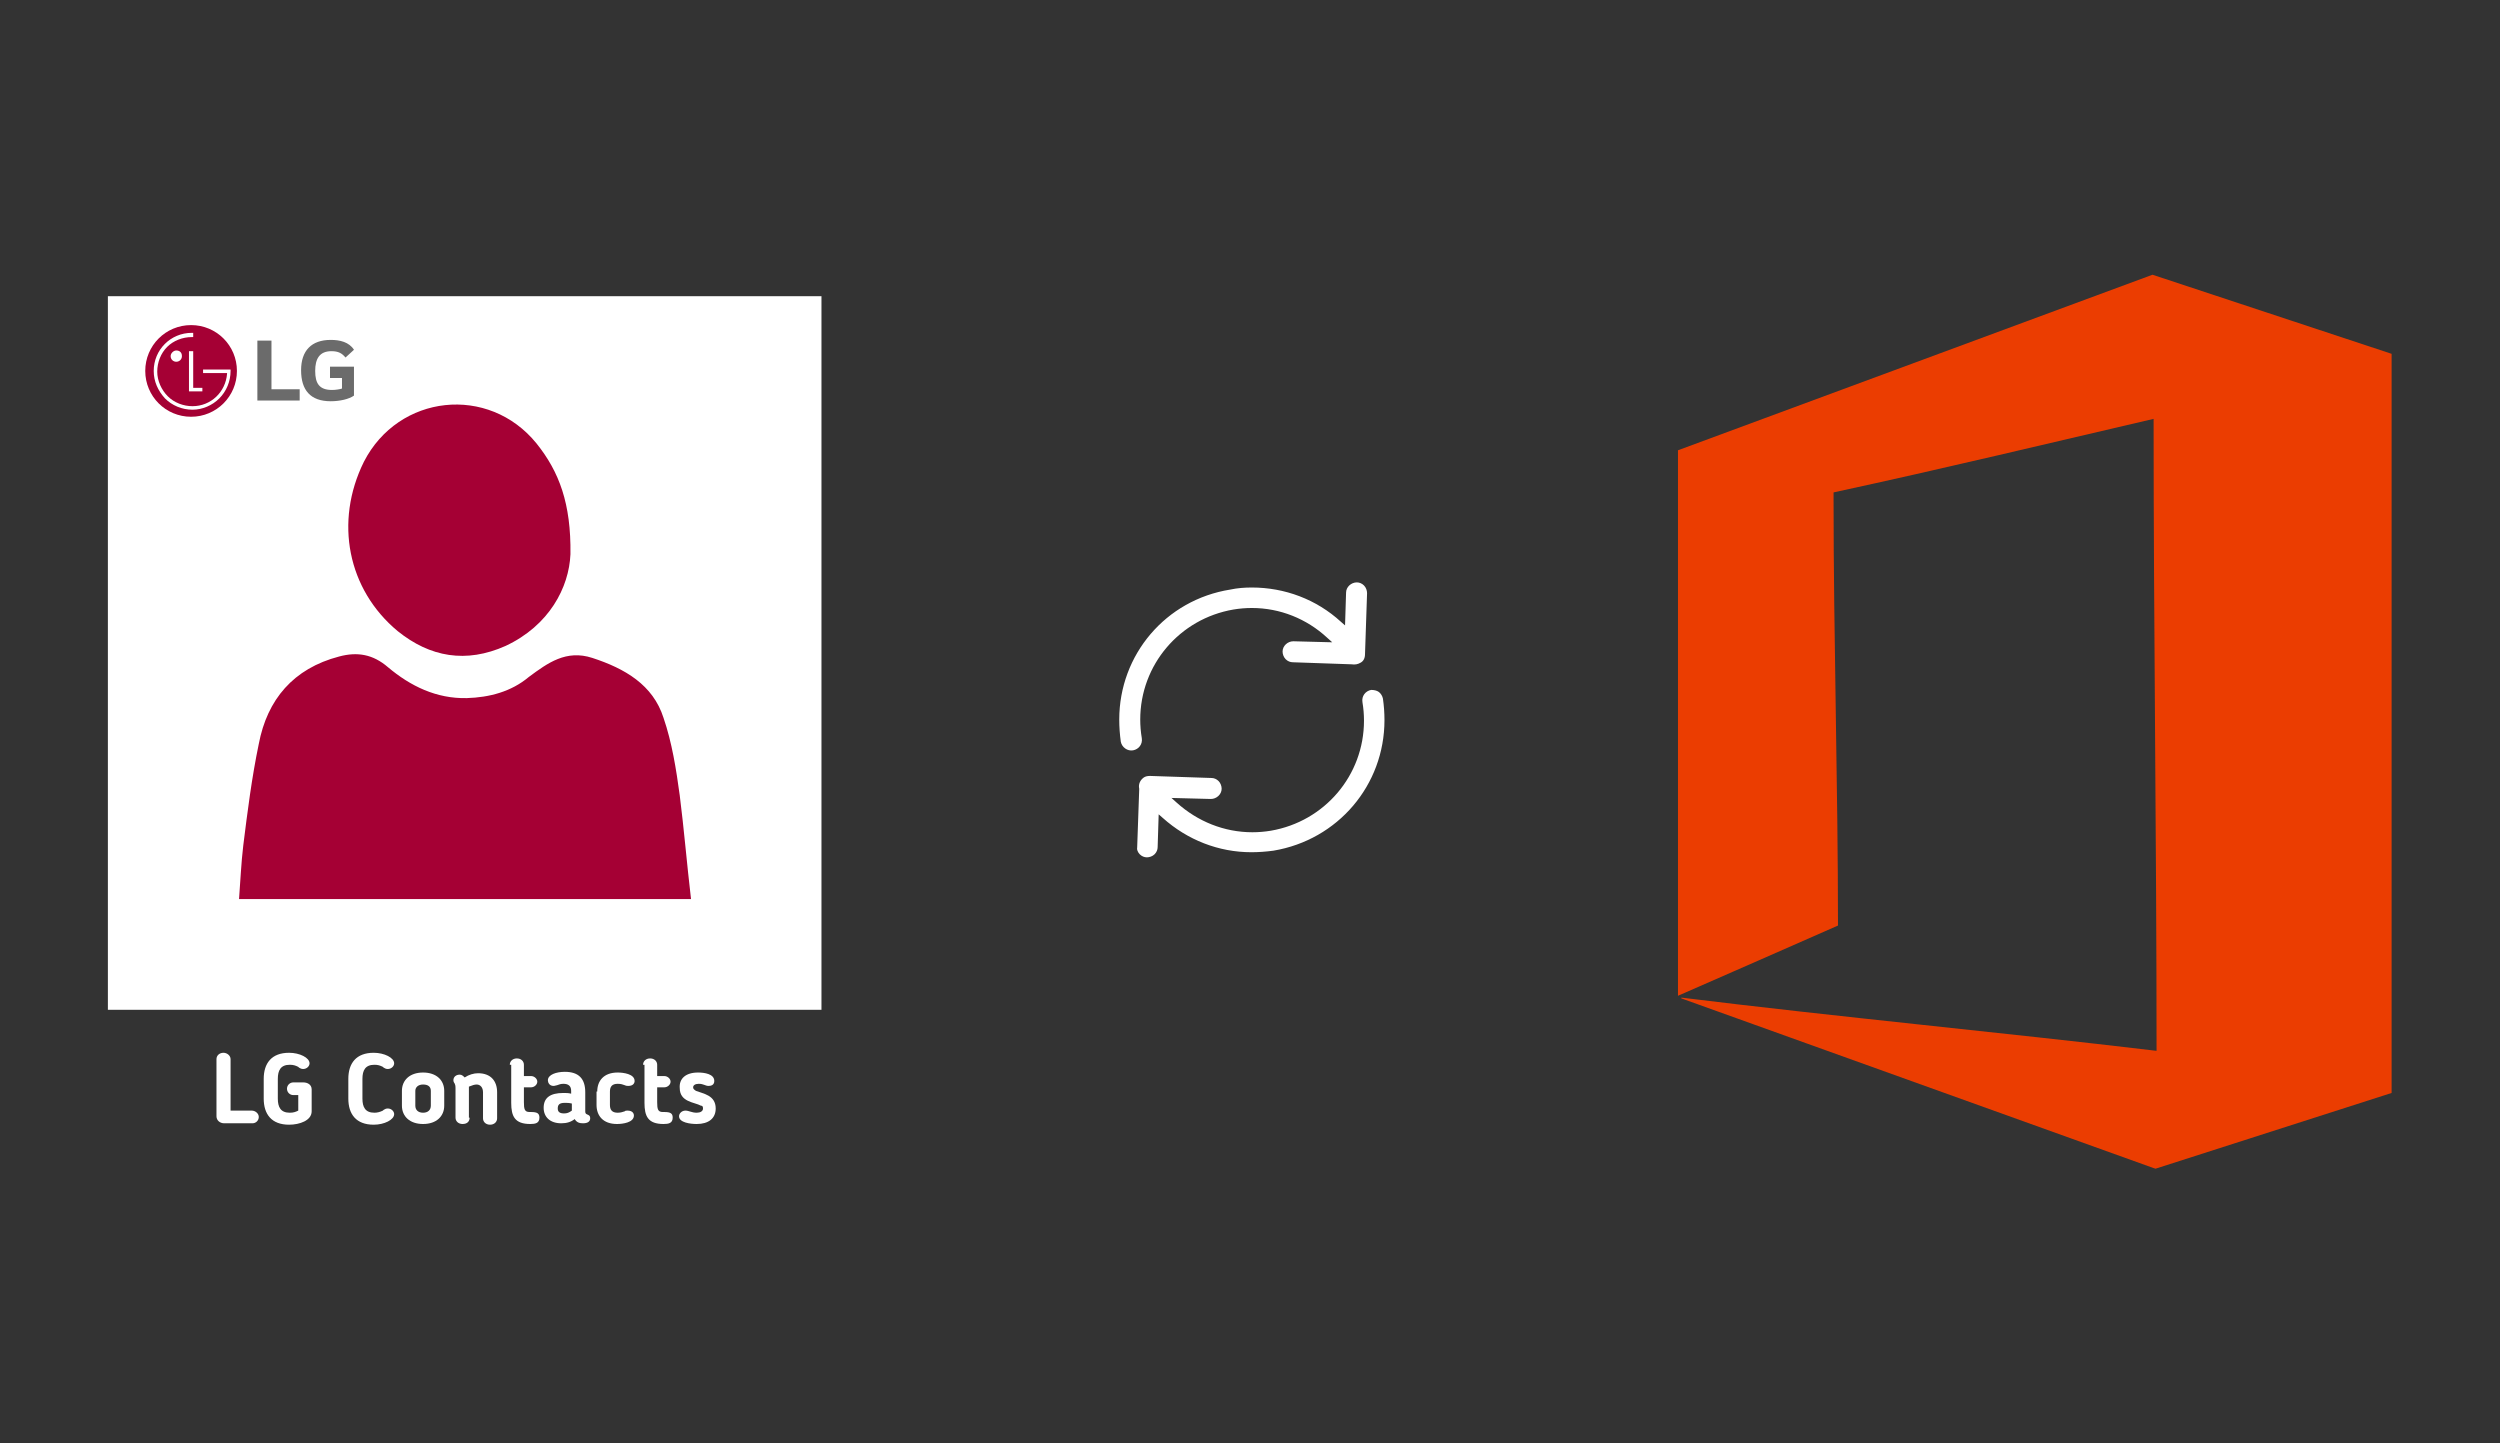 ﻿<?xml version="1.0" encoding="utf-8"?>
<!DOCTYPE svg PUBLIC "-//W3C//DTD SVG 1.1//EN" "http://www.w3.org/Graphics/SVG/1.1/DTD/svg11.dtd">
<svg x="0" y="0" width="672" height="388" xml="http://www.w3.org/XML/1998/namespace" xmlns="http://www.w3.org/2000/svg" xmlns:xlink="http://www.w3.org/1999/xlink" xmlns:xml="http://www.w3.org/XML/1998/namespace" version="1.1">
  <rect width="100%" height="100%" fill="#333333" stroke="none"/>
  <svg x="422" y="66" width="250" height="256" viewBox="0, 0, 249.8, 257.7" xml:space="preserve" id="Layer_1" enable-background="new 0 0 249.8 257.7" xmlns="http://www.w3.org/2000/svg" xmlns:xlink="http://www.w3.org/1999/xlink" xmlns:xml="http://www.w3.org/XML/1998/namespace" version="1.1">
    <path d="M156.7 7.9 L28.3 55.4 L28.3 203 C28.5 202.9 28.8 202.8 29 202.7 C43.2 196.5 57.5 190.2 71.6 184 C71.6 146.2 70.4 106.1 70.4 68.3 C70.4 67.8 70.4 67.4 70.4 66.8 C100.9 60.2 128.6 53.5 157 46.9 C157 103.7 157.8 161 157.8 217.9 C114.9 212.8 72.2 208.8 29.2 203.5 C29.2 203.6 29.2 203.6 29.2 203.7 C29.6 203.8 29.9 204 30.3 204.1 C72.6 219.3 114.9 234.5 157.2 249.7 C157.3 249.7 157.4 249.7 157.5 249.8 L221.4 229.3 L221.4 29.3 L156.7 7.9 z" style="fill:#EB3D01;" />
  </svg>
  <svg x="250" y="107" width="173" height="173" viewBox="0, 0, 68, 125.7" xml:space="preserve" id="Layer_1#1" enable-background="new 0 0 68 125.7" xmlns="http://www.w3.org/2000/svg" xmlns:xlink="http://www.w3.org/1999/xlink" xmlns:xml="http://www.w3.org/XML/1998/namespace" version="1.1">
    <style type="text/css">
	.st0{fill:#4885ED;}
	.st1{fill:#E5E5E5;}
	.st2{fill:#FFFFFF;}
	.st3{fill:#594165;}
	.st4{fill:#FBBB00;}
	.st5{fill:#518EF8;}
	.st6{fill:#28B446;}
	.st7{fill:#F14336;}
	.st8{fill:#FFA000;}
	.st9{fill:#FFCA28;}
	.st10{fill:#F7F7F7;}
	.st11{fill-rule:evenodd;clip-rule:evenodd;}
	.st12{fill-rule:evenodd;clip-rule:evenodd;fill:#3FBDCF;}
	.st13{fill-rule:evenodd;clip-rule:evenodd;fill:#FFFFFF;}
	.st14{opacity:0.9;fill:#FFFFFF;}
	.st15{fill:#F7F7F7;stroke:#594165;stroke-width:4;stroke-miterlimit:10;}
	.st16{fill:#E0412F;}
	.st17{fill-rule:evenodd;clip-rule:evenodd;fill:#606161;}
	.st18{fill:none;stroke:#58ABF4;stroke-width:0.25;stroke-miterlimit:10;}
	.st19{fill:#036EB1;}
	.st20{fill:#A4C639;}
	.st21{fill:none;stroke:#E0412F;stroke-miterlimit:10;}
	.st22{fill:#046DB2;}
	.st23{fill-rule:evenodd;clip-rule:evenodd;fill:#528FF5;}
	.st24{fill-rule:evenodd;clip-rule:evenodd;fill:#417BE6;}
	.st25{fill-rule:evenodd;clip-rule:evenodd;fill:#4881E8;}
	.st26{fill-rule:evenodd;clip-rule:evenodd;fill:#FBC013;}
	.st27{fill:#DF871E;}
	.st28{fill:#B6B6B6;}
	.st29{fill:#8C5BA4;}
	.st30{fill:#8DC652;}
	.st31{fill:#497FC1;}
	.st32{fill:#919191;}
	.st33{fill-rule:evenodd;clip-rule:evenodd;fill:#8E8E8E;}
	.st34{fill:#8E8E8E;}
	.st35{fill:#EB3D01;}
	.st36{fill:#F57F20;}
	.st37{fill:#ED7E01;}
	.st38{fill-rule:evenodd;clip-rule:evenodd;fill:#046DB2;}
	.st39{fill:#E0E2E2;}
	.st40{fill:#47D86F;}
	.st41{fill:#4FC9F8;}
	.st42{fill:#FF9327;}
	.st43{fill:#C9C8C4;}
	.st44{fill:#9A9A9A;}
	.st45{fill:#F2F2F2;}
	.st46{fill:#D32E2A;}
	.st47{fill:#A3C53A;}
	.st48{fill:#D6D8D7;}
	.st49{fill:#3A5BBC;}
	.st50{fill:url(#SVGID_43_);}
	.st51{fill:url(#SVGID_44_);}
	.st52{fill:url(#SVGID_45_);}
	.st53{fill:url(#SVGID_46_);}
	.st54{fill:#FFE168;}
	.st55{fill:#006699;}
	.st56{fill:#F4AE01;}
	.st57{fill:#DD191F;}
	.st58{fill:#323232;}
	.st59{fill:#CDCCCA;}
	.st60{fill:#5199F0;}
	.st61{fill:#791BCC;}
	.st62{fill:#C71D2E;}
	.st63{fill:#32DAC4;}
	.st64{fill:#3C5A99;}
	.st65{fill:#FCB714;}
	.st66{fill:#F06415;}
	.st67{fill:#BDCF31;}
	.st68{fill:#00A1E0;}
	.st69{fill:#00A1E3;}
	.st70{fill:#7AAD3E;}
	.st71{fill:#A50034;}
	.st72{fill:#6B6B6B;}
	.st73{fill:#005DAA;}
	.st74{fill:#EB0028;}
	.st75{fill:#888B8D;}
	.st76{fill:#0C4DA2;}
	.st77{fill:#00BFFF;}
	.st78{fill-rule:evenodd;clip-rule:evenodd;fill:#E81123;}
	.st79{fill:#FF6700;}
	.st80{fill:#00BFFE;}
	.st81{fill:#C4C4C4;}
	.st82{fill:url(#SVGID_47_);}
	.st83{fill:url(#SVGID_48_);}
	.st84{fill:url(#SVGID_49_);}
	.st85{fill:url(#SVGID_50_);}
	.st86{fill:#E5E5E5;stroke:#8E8E8E;stroke-width:2;stroke-miterlimit:10;}
	.st87{fill-rule:evenodd;clip-rule:evenodd;fill:#594165;}
	.st88{fill-rule:evenodd;clip-rule:evenodd;fill:#D4D4D4;}
	.st89{fill-rule:evenodd;clip-rule:evenodd;fill:#3669D6;}
	.st90{fill-rule:evenodd;clip-rule:evenodd;fill:#3A81F4;}
	.st91{fill-rule:evenodd;clip-rule:evenodd;fill:#FAFAFA;}
	.st92{fill-rule:evenodd;clip-rule:evenodd;fill:#E0E0E0;}
	.st93{fill:url(#SVGID_59_);}
	.st94{opacity:0.2;fill:#56C7DA;enable-background:new    ;}
	.st95{fill:url(#SVGID_60_);}
	.st96{fill:url(#SVGID_61_);}
	.st97{fill:url(#SVGID_62_);}
	.st98{fill:url(#SVGID_63_);}
	.st99{fill:url(#SVGID_64_);}
	.st100{fill:#FCFCFC;enable-background:new    ;}
	.st101{enable-background:new    ;}
	.st102{fill:#5A5A5A;}
	.st103{fill:#D8D8D8;enable-background:new    ;}
	.st104{fill:#E9574E;}
	.st105{fill:none;stroke:#D8D8D8;stroke-width:0.75;stroke-miterlimit:10;enable-background:new    ;}
	.st106{fill:#E9574E;stroke:#E9574E;stroke-width:0.75;stroke-miterlimit:10;enable-background:new    ;}
	.st107{fill:#E0E0E0;}
	.st108{fill:#537ABD;}
	.st109{fill:#2EB672;}
	.st110{fill:#FED14B;}
	.st111{fill:#28CD7E;}
	.st112{fill:#CECECE;}
	.st113{fill-rule:evenodd;clip-rule:evenodd;fill:#FF9D17;}
	.st114{fill:#FFFFFF;stroke:#FFFFFF;stroke-miterlimit:10;}
	.st115{fill:#249FBD;}
	.st116{fill:#D62C5D;}
	.st117{fill:#FFB62B;}
	.st118{fill:#2F63AD;}
	.st119{fill:#4C368B;}
	.st120{fill:none;stroke:#4885ED;stroke-width:7.8;stroke-miterlimit:10;}
	.st121{fill:none;stroke:#FFFFFF;stroke-width:7.8;stroke-miterlimit:10;}
	.st122{fill:#594165;stroke:#FFFFFF;stroke-width:0.5;stroke-miterlimit:10;}
	.st123{fill-rule:evenodd;clip-rule:evenodd;fill:#2F63AD;}
	.st124{fill:none;stroke:#594165;stroke-width:4;stroke-linecap:round;stroke-miterlimit:10;}
	.st125{fill:none;stroke:#594165;stroke-width:4;stroke-linecap:round;stroke-miterlimit:10;stroke-dasharray:4.843,11.624;}
	.st126{fill:none;stroke:#594165;stroke-width:4;stroke-linecap:round;stroke-miterlimit:10;stroke-dasharray:4.825,11.58;}
	.st127{fill:#D8D8D8;}
	.st128{fill:#EDEDED;}
	.st129{fill:url(#SVGID_65_);}
	.st130{fill:url(#SVGID_66_);}
	.st131{fill:url(#SVGID_67_);}
	.st132{fill:url(#SVGID_68_);}
	.st133{fill:url(#SVGID_69_);}
	.st134{fill:url(#SVGID_70_);}
	.st135{fill:url(#SVGID_71_);}
	.st136{fill:url(#SVGID_72_);}
	.st137{fill:url(#SVGID_73_);}
	.st138{fill:url(#SVGID_74_);}
	.st139{fill:url(#SVGID_75_);}
	.st140{fill:url(#SVGID_76_);}
	.st141{fill:#F6961C;}
	.st142{fill-rule:evenodd;clip-rule:evenodd;fill:#4885ED;}
	.st143{opacity:0.5;}
	.st144{fill-rule:evenodd;clip-rule:evenodd;fill:#FFB62B;}
	.st145{fill:url(#SVGID_77_);}
	.st146{fill:url(#SVGID_78_);}
	.st147{fill:url(#SVGID_79_);}
	.st148{fill:url(#SVGID_80_);}
	.st149{fill:url(#SVGID_81_);}
	.st150{fill:url(#SVGID_82_);}
	.st151{fill:url(#SVGID_83_);}
	.st152{fill:url(#SVGID_84_);}
	.st153{fill:url(#SVGID_85_);}
	.st154{fill:url(#SVGID_86_);}
	.st155{fill:url(#SVGID_87_);}
	.st156{fill:url(#SVGID_88_);}
</style>
    <g>
      <path d="M56.1 50 L56.1 50 L56.5 38.1 C56.5 37.6 56.3 37 55.9 36.6 C55.5 36.2 55 36 54.5 36 C53.4 36 52.4 36.9 52.4 38 L52.2 44.4 L51.4 43.7 C46.6 39.3 40.4 37 34 37 C34 37 34 37 34 37 C32.6 37 31.2 37.1 29.8 37.4 C17.2 39.4 8.1 50.1 8.1 62.8 C8.1 64.2 8.2 65.6 8.4 67.1 C8.6 68.2 9.7 69 10.8 68.8 C11.9 68.6 12.7 67.6 12.5 66.4 C12.3 65.2 12.2 64 12.2 62.8 C12.2 52.1 19.9 43.1 30.4 41.3 C31.6 41.1 32.8 41 34 41 C34 41 34 41 34 41 C39.5 41 44.7 43.1 48.7 46.8 L49.7 47.7 L42.1 47.5 C41 47.5 40 48.4 40 49.5 C40 50 40.2 50.6 40.6 51 C41 51.4 41.5 51.6 42 51.6 L53.5 52 C54.1 52.1 54.7 52 55.2 51.7 C55.8 51.4 56.1 50.8 56.1 50 z" class="st2" style="fill:white;" />
      <path d="M12.1 89.1 C12.5 89.5 13 89.7 13.5 89.7 C14 89.7 14.6 89.5 15 89.1 C15.4 88.7 15.6 88.2 15.6 87.7 L15.8 81.3 L16.6 82 C21.4 86.3 27.5 88.7 33.9 88.7 C35.3 88.7 36.7 88.6 38.2 88.4 C50.8 86.3 59.9 75.6 59.9 62.9 C59.9 61.5 59.8 60.1 59.6 58.7 C59.5 58.2 59.2 57.7 58.8 57.4 C58.4 57.1 57.8 57 57.3 57 C56.2 57.2 55.4 58.2 55.6 59.4 C55.8 60.6 55.9 61.8 55.9 63 C55.9 73.7 48.2 82.7 37.7 84.5 C36.5 84.7 35.3 84.8 34.1 84.8 C34.1 84.8 34.1 84.8 34.1 84.8 C28.6 84.8 23.4 82.7 19.3 79 L18.3 78.1 L26 78.3 C27.1 78.3 28.1 77.4 28.1 76.3 C28.1 75.8 27.9 75.2 27.5 74.8 C27.1 74.4 26.6 74.2 26.1 74.2 L14.1 73.8 L14.1 73.8 C14.1 73.8 14.1 73.8 14.1 73.8 C13.6 73.8 13.2 73.9 12.9 74.1 C12.2 74.6 11.8 75.4 12 76.3 L12 76.4 L11.6 87.8 C11.5 88.1 11.7 88.7 12.1 89.1 z" class="st2" style="fill:white;" />
    </g>
  </svg>
  <svg x="0" y="66" width="250" height="256" viewBox="0, 0, 131.9, 125.7" xml:space="preserve" id="Layer_1#2" enable-background="new 0 0 131.9 125.7" xmlns="http://www.w3.org/2000/svg" xmlns:xlink="http://www.w3.org/1999/xlink" xmlns:xml="http://www.w3.org/XML/1998/namespace" version="1.1">
    <g>
      <rect x="24.8" y="10.1" width="84.2" height="89.9" style="fill:#A50034;" />
      <path d="M15.3 2.5 C15.3 36.2 15.3 70 15.3 103.7 C49 103.7 82.8 103.7 116.5 103.7 C116.5 70 116.5 36.2 116.5 2.5 C82.8 2.5 49.1 2.5 15.3 2.5 z M51.6 26 C56.5 16.4 69.3 15 76.1 23.4 C79.3 27.4 81 31.9 80.9 39.1 C80.7 43.8 77.9 49.2 71.7 52.1 C66.1 54.6 61 53.7 56.4 50 C49.3 44.1 47.4 34.5 51.6 26 z M33.9 88 C34.1 85.4 34.2 82.9 34.5 80.4 C35.1 75.6 35.7 70.8 36.7 66 C37.9 59.7 41.6 55.3 48.1 53.6 C50.7 52.9 52.9 53.3 55 55.1 C58.2 57.8 61.9 59.6 66.2 59.5 C69.4 59.4 72.5 58.6 75 56.5 C77.7 54.5 80.3 52.6 84 53.8 C88.6 55.3 92.6 57.6 94.1 62.3 C95.3 65.8 95.9 69.6 96.4 73.3 C97 78 97.4 82.9 98 88 C76.4 88 55.3 88 33.9 88 z" style="fill:white;" />
      <g>
        <path d="M35.8 119.8 L31.8 119.8 C31.2 119.8 30.7 119.4 30.7 118.8 L30.7 110.7 C30.7 110.2 31.1 109.8 31.7 109.8 C32.2 109.8 32.7 110.2 32.7 110.7 L32.7 118 L35.7 118 C36.2 118 36.7 118.4 36.7 118.9 C36.7 119.4 36.3 119.8 35.8 119.8 z" style="fill:white;" />
        <path d="M39.4 116.3 C39.4 117.5 39.8 118.3 41.1 118.3 C41.6 118.3 41.9 118.2 42.3 118 L42.3 115.8 L41.6 115.8 C41.1 115.8 40.7 115.4 40.7 114.9 C40.7 114.4 41.1 114 41.6 114 L43 114 C43.6 114 44.2 114.3 44.2 115 L44.2 118.1 C44.2 119.4 42.5 120 41 120 C38.5 120 37.4 118.5 37.4 116.3 L37.4 113.5 C37.4 111.3 38.5 109.8 41 109.8 C42.5 109.8 43.9 110.5 43.9 111.3 C43.9 111.7 43.5 112.1 43 112.1 C42.7 112.1 42.6 112 42.4 111.9 L42.3 111.8 C41.9 111.6 41.6 111.5 41.1 111.5 C39.8 111.5 39.4 112.3 39.4 113.5 L39.4 116.3 z" style="fill:white;" />
        <path d="M51.4 116.3 C51.4 117.5 51.8 118.3 53.1 118.3 C53.5 118.3 53.9 118.2 54.3 118 L54.4 117.9 C54.6 117.8 54.7 117.7 55 117.7 C55.5 117.7 55.9 118.1 55.9 118.5 C55.9 119.3 54.5 120 53 120 C50.5 120 49.4 118.5 49.4 116.3 L49.4 113.5 C49.4 111.3 50.5 109.8 53 109.8 C54.5 109.8 55.9 110.5 55.9 111.3 C55.9 111.7 55.5 112.1 55 112.1 C54.7 112.1 54.6 112 54.4 111.9 L54.3 111.8 C53.9 111.6 53.6 111.5 53.1 111.5 C51.8 111.5 51.4 112.3 51.4 113.5 L51.4 116.3 z" style="fill:white;" />
        <path d="M57 117.3 L57 115.2 C57 113.7 58.1 112.6 60 112.6 C61.9 112.6 63 113.7 63 115.2 L63 117.3 C63 118.8 61.9 119.9 60 119.9 C58.1 119.9 57 118.8 57 117.3 z M61.1 117.3 L61.1 115.2 C61.1 114.6 60.7 114.3 60 114.3 C59.3 114.3 58.9 114.7 58.9 115.2 L58.9 117.3 C58.9 117.9 59.3 118.3 60 118.3 C60.7 118.3 61.1 117.9 61.1 117.3 z" style="fill:white;" />
        <path d="M66.6 119 C66.6 119.5 66.3 119.9 65.6 119.9 C65 119.9 64.6 119.5 64.6 119 L64.6 114.8 C64.6 114.3 64.5 114.3 64.5 114.2 C64.3 113.9 64.3 113.8 64.3 113.7 C64.3 113.2 64.7 112.9 65.2 112.9 C65.5 112.9 65.7 113.1 65.9 113.3 C66.5 112.9 67.2 112.7 67.8 112.7 C69.6 112.7 70.5 113.8 70.5 115.4 L70.5 119.1 C70.5 119.6 70.1 120 69.5 120 C68.9 120 68.5 119.6 68.5 119.1 L68.5 115.4 C68.5 114.7 68.1 114.3 67.6 114.3 C67.3 114.3 67 114.4 66.5 114.6 C66.5 114.7 66.5 114.8 66.5 114.9 L66.5 119 z" style="fill:white;" />
        <path d="M72.3 111.5 C72.3 111 72.7 110.6 73.3 110.6 C73.9 110.6 74.3 111 74.3 111.5 L74.3 113.1 L75.3 113.1 C75.8 113.1 76.2 113.5 76.2 113.9 C76.2 114.3 75.8 114.7 75.3 114.7 L74.3 114.7 L74.3 116.8 C74.3 117.8 74.4 118.2 75.1 118.2 C75.2 118.2 75.3 118.2 75.3 118.2 C76.2 118.2 76.5 118.4 76.5 119 C76.5 119.8 75.9 119.9 75.2 119.9 C73 119.9 72.5 118.8 72.5 116.9 L72.5 111.5 z" style="fill:white;" />
        <path d="M83 118.1 C83 118.5 83.2 118.5 83.4 118.6 C83.6 118.7 83.7 118.8 83.7 119.1 C83.7 119.5 83.4 119.8 82.7 119.8 C82.2 119.8 81.8 119.7 81.5 119.2 C81 119.6 80.4 119.8 79.6 119.8 C78 119.8 77.1 118.9 77.1 117.6 L77.1 117.6 C77.1 116.2 78 115.5 79.9 115.5 C80.3 115.5 80.6 115.5 81 115.6 L81 115.2 C81 114.5 80.6 114.2 79.9 114.2 C79.5 114.2 79.3 114.3 79 114.4 C78.9 114.4 78.7 114.5 78.5 114.5 C77.9 114.5 77.7 114 77.7 113.7 C77.7 112.9 78.9 112.5 80.1 112.5 C82.1 112.5 83 113.5 83 115.4 L83 118.1 z M79.1 117.7 L79.1 117.7 C79.1 118.2 79.4 118.4 80 118.4 C80.4 118.4 80.7 118.3 81.1 118 L81.1 117 C80.7 116.9 80.4 116.9 80.1 116.9 C79.3 116.9 79.1 117.2 79.1 117.7 z" style="fill:white;" />
        <path d="M84.7 115.3 C84.7 113.8 85.6 112.6 87.6 112.6 C88.4 112.6 90 112.8 90 113.8 C90 114.1 89.8 114.5 89.1 114.5 C89 114.5 88.8 114.5 88.6 114.4 C88.3 114.3 88.1 114.2 87.6 114.2 C86.8 114.2 86.5 114.6 86.5 115.3 L86.5 117.2 C86.5 117.9 86.8 118.3 87.6 118.3 C88 118.3 88.3 118.2 88.6 118.1 C88.7 118 88.8 118 89 118 C89.7 118 89.9 118.4 89.9 118.7 C89.9 119.7 88.3 119.9 87.5 119.9 C85.5 119.9 84.6 118.7 84.6 117.2 L84.6 115.3 z" style="fill:white;" />
        <path d="M91.2 111.5 C91.2 111 91.6 110.6 92.2 110.6 C92.8 110.6 93.2 111 93.2 111.5 L93.2 113.1 L94.2 113.1 C94.7 113.1 95.1 113.5 95.1 113.9 C95.1 114.3 94.7 114.7 94.2 114.7 L93.2 114.7 L93.2 116.8 C93.2 117.8 93.3 118.2 94 118.2 C94.1 118.2 94.2 118.2 94.2 118.2 C95.1 118.2 95.4 118.4 95.4 119 C95.4 119.8 94.8 119.9 94.1 119.9 C91.9 119.9 91.4 118.8 91.4 116.9 L91.4 111.5 z" style="fill:white;" />
        <path d="M99 112.6 C99.9 112.6 101.3 112.8 101.3 113.8 C101.3 114.4 100.8 114.5 100.5 114.5 C100 114.5 99.8 114.2 99.1 114.2 C98.6 114.2 98.3 114.4 98.3 114.7 C98.3 114.9 98.4 115 98.7 115.2 C99.7 115.6 101.5 115.8 101.5 117.7 C101.5 119.1 100.5 119.9 98.8 119.9 C97.9 119.9 96.3 119.7 96.3 118.8 C96.3 118.4 96.7 118 97.2 118 C97.7 118 98.1 118.3 98.8 118.3 C99.3 118.3 99.7 118.1 99.7 117.7 C99.7 117.4 99.6 117.3 99.4 117.3 C98.5 116.8 96.4 116.8 96.4 114.8 C96.3 113.5 97.2 112.6 99 112.6 z" style="fill:white;" />
      </g>
      <g>
        <path d="M27.1 19.6 C30.7 19.6 33.6 16.7 33.6 13.1 C33.6 9.5 30.7 6.6 27.1 6.6 C23.5 6.6 20.6 9.5 20.6 13.1 C20.6 16.7 23.5 19.6 27.1 19.6" style="fill:#A50034;" />
        <polygon points="26.8,10.3 26.8,16 28.7,16 28.7,15.5 27.4,15.5 27.4,10.3" style="fill:white;" />
        <path d="M25 11.8 C25.4 11.8 25.8 11.5 25.8 11 C25.8 10.5 25.5 10.2 25 10.2 C24.6 10.2 24.2 10.6 24.2 11 C24.2 11.5 24.6 11.8 25 11.8" style="fill:white;" />
        <path d="M27.4 7.7 C27.3 7.7 27.2 7.7 27.2 7.7 C24.2 7.7 21.8 10.1 21.8 13.1 C21.8 14.6 22.4 15.9 23.4 17 C24.4 18 25.8 18.6 27.3 18.6 C28.7 18.6 30.1 18 31.1 17 C32.1 16 32.7 14.6 32.7 13.1 L32.7 12.9 L32.5 12.9 L28.8 12.9 L28.8 13.4 L32.2 13.4 C32.2 13.4 32.2 13.5 32.2 13.5 C32 16.1 29.9 18.1 27.3 18.1 C26 18.1 24.7 17.6 23.8 16.7 C22.9 15.8 22.3 14.5 22.3 13.2 C22.3 11.9 22.8 10.6 23.7 9.7 C24.6 8.8 25.9 8.3 27.2 8.3 C27.3 8.3 27.4 8.3 27.4 8.3 L27.4 7.7 L27.4 7.7 z" style="fill:white;" />
        <path d="M38.5 8.8 L36.5 8.8 L36.5 17.3 L42.5 17.3 L42.5 15.7 L38.5 15.7 L38.5 8.8 z M46.9 14.1 L48.5 14.1 L48.5 15.6 C48.2 15.7 47.6 15.8 47.1 15.8 C45.3 15.8 44.7 14.9 44.7 13.1 C44.7 11.4 45.3 10.3 47 10.3 C48 10.3 48.5 10.6 49 11.2 L50.2 10.1 C49.5 9 48.2 8.7 46.9 8.7 C44.2 8.7 42.7 10.2 42.7 13 C42.7 15.8 44 17.4 46.9 17.4 C48.2 17.4 49.5 17.1 50.2 16.6 L50.2 12.5 L46.8 12.5 L46.8 14.1 L46.9 14.1 z" style="fill:#6B6B6B;" />
      </g>
    </g>
  </svg>
</svg>
